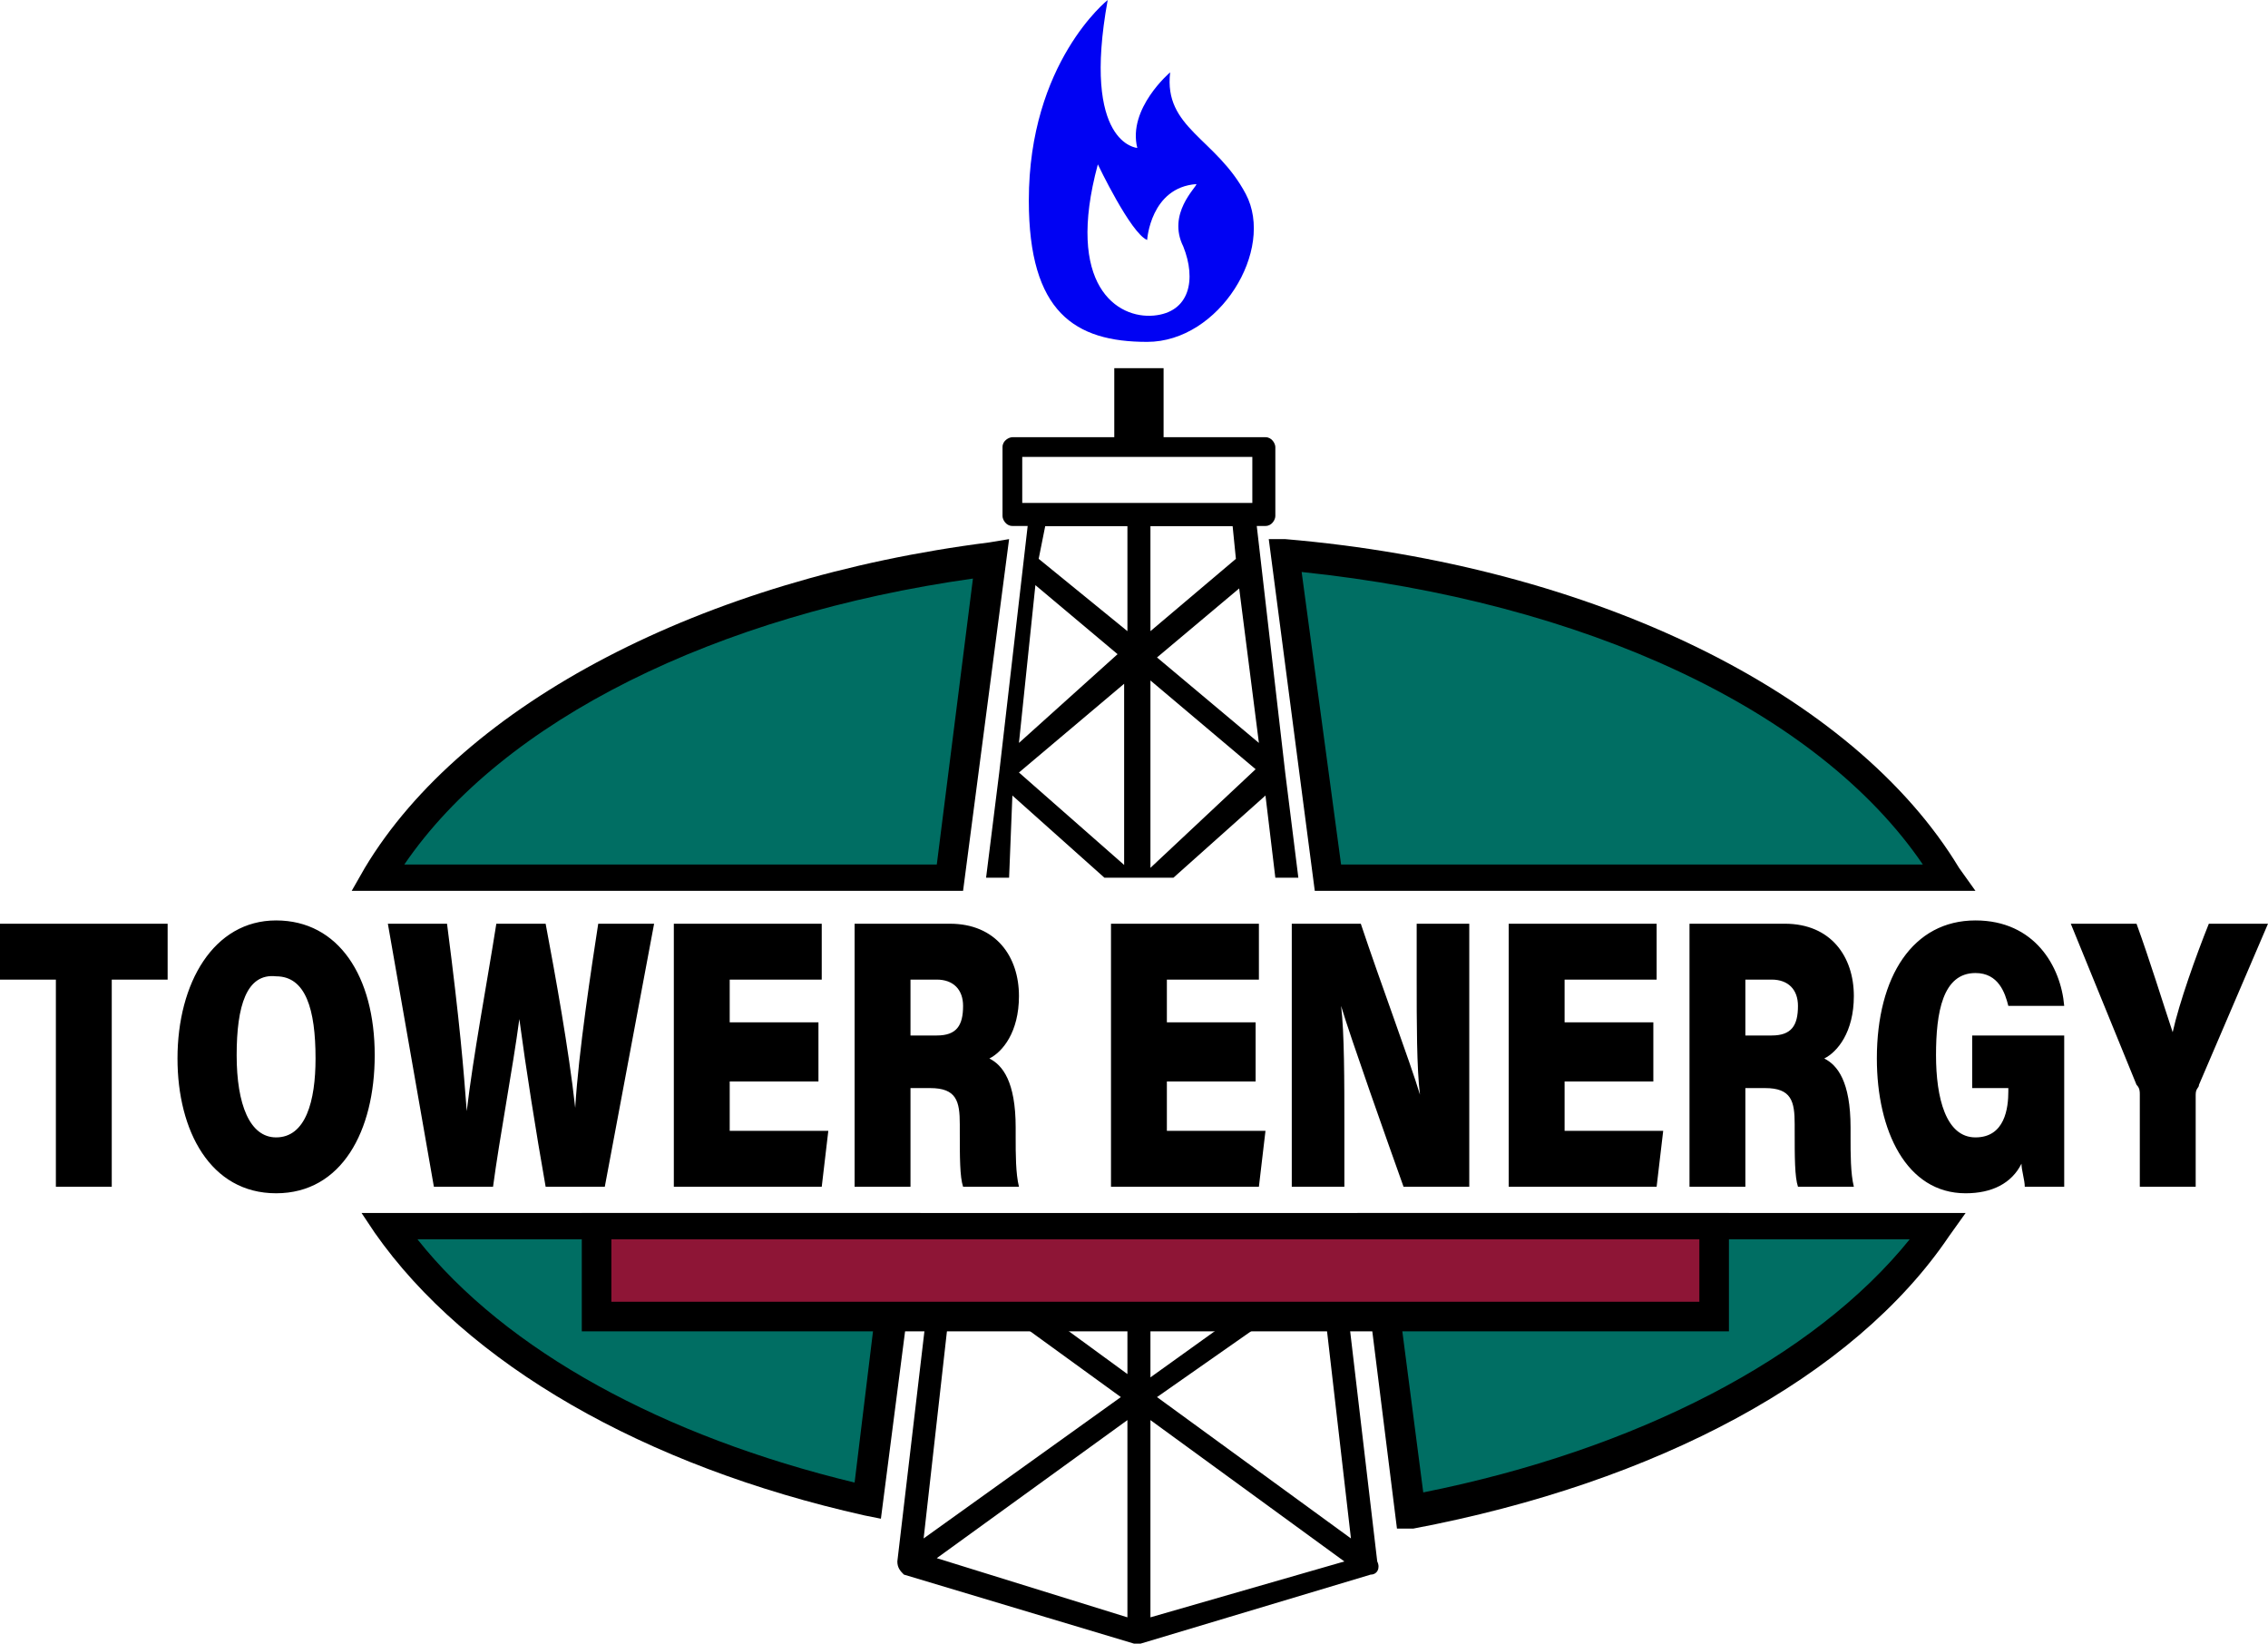 <svg xmlns="http://www.w3.org/2000/svg" xml:space="preserve" id="Слой_1" x="0" y="0" style="enable-background:new 0 0 69 50" version="1.1" viewBox="0 0 69 50"><style type="text/css">.st0{fill:#0002f3}.st1{fill:#006e63}.st2{fill:none}.st3{fill:#8e1536}</style><g id="_x31_3075"><g><path d="M38.5 16h-7.7c-.2 0-.3-.2-.3-.3v-2.1c0-.2.2-.3.3-.3h7.7c.2 0 .3.2.3.3v2.1c0 .1-.1.3-.3.3zm-7.4-.7h7v-1.4h-7v1.4z"/><path d="M33.9 11.2h1.5v2.3h-1.5z"/><g><path d="M37.9 5.9c-.9-1.7-2.5-2-2.3-3.7 0 0-1.3 1.1-1 2.3 0 0-1.7-.1-.9-4.5 0 0-2.4 1.9-2.4 6.1 0 3.4 1.4 4.3 3.6 4.3s3.9-2.8 3-4.5zM36 7.5c.4 1 .2 2-.9 2.1-1.1.1-2.7-.9-1.7-4.6 0 0 1 2.1 1.5 2.3 0 0 .1-1.6 1.5-1.7 0 .1-.9.9-.4 1.9z" class="st0"/></g><g><g><path d="m39.2 16.9 1.3 9.8h18.9c-3.2-5.1-10.9-9-20.2-9.8z" class="st1"/><path d="M60.1 27.1H40l-1.4-10.7h.5c9.4.8 17.3 4.7 20.5 10l.5.7zm-19.3-.8h17.7c-3.2-4.7-10.3-8-18.9-8.9l1.2 8.9z"/></g><g><path d="M42.9 46c7.3-1.3 13.2-4.5 16-8.7H41.8l1.1 8.7z" class="st1"/><path d="m42.5 46.5-1.2-9.6h18.5l-.5.7c-2.9 4.3-8.9 7.5-16.3 8.9h-.5zm-.2-8.8 1 7.7c6.5-1.3 11.9-4.1 14.8-7.7H42.3z"/></g><g><path d="m26.5 45.7 1.1-8.4H11.9c2.6 3.9 7.9 6.9 14.6 8.4z" class="st1"/><path d="m26.8 46.2-.5-.1c-6.7-1.5-12.1-4.6-14.9-8.6l-.4-.6h17l-1.2 9.3zm-14.1-8.5c2.7 3.4 7.5 6 13.3 7.4l.9-7.4H12.7z"/></g><g><path d="M30.1 17.1c-8.7 1.1-15.7 4.8-18.7 9.6h17.4l1.3-9.6z" class="st1"/><path d="M29.3 27.1H10.7l.4-.7c3-5 10.3-8.8 19-9.9l.6-.1-1.4 10.7zm-17-.8h16.2l1.1-8.7c-7.8 1.1-14.3 4.3-17.3 8.7z"/></g></g><g><path d="M35 20.7v5.7l3.2-2.9zM37.5 16H35v3.2l2.6-2.2zM34.3 16h-2.5l-.2 1 2.7 2.2zM38.3 22.6l-.6-4.8-2.5 2.2zM31.5 17.8l-.5 4.8 3.1-2.6zM34.3 26.4v-5.7L31 23.5zM30.5 26.7h3.1l-2.8-2.5zM35.7 26.7h3.1l-.3-2.5zM41.2 46.8l-1-7.8s0 .1-.1.1l-4.8 3.4 5.9 4.3zM35 49.2l5.8-1.8-5.8-4.3zM34.3 49.2v-6l-5.9 4.2zM34.3 41.8v-4.5h-5.1l-.1.7zM39.6 38.6l-.2-1.3H35v4.6zM29 38.8l-.9 8 6-4.3z" class="st2"/><path d="m30.8 24.2 2.8 2.5h2.1l2.8-2.5.3 2.5h.7l-.4-3.2-.9-7.8c0-.2-.2-.3-.3-.3h-6.3c-.2 0-.3.1-.3.3l-.9 7.8-.4 3.2h.7l.1-2.5zm3.5 2.2L31 23.5l3.2-2.7v5.6zm4-3.8L35.2 20l2.5-2.1.6 4.7zM35 16h2.5l.1 1-2.6 2.2V16zm0 4.7 3.2 2.7-3.2 3v-5.7zM31.8 16h2.5v3.2L31.6 17l.2-1zm-.3 1.8 2.5 2.1-3 2.7.5-4.8zM39.6 38.6 35 41.9v-4.6h-.7v4.5L29.1 38l.1-.7h-.7l-1.2 10.2c0 .2.1.3.2.4l7 2.1h.2l7-2.1c.2 0 .3-.2.2-.4l-1.2-10.2h-1.3l.2 1.3zm-10.6.2 5.1 3.7-6 4.3.9-8zm5.3 10.4-5.8-1.8 5.8-4.2v6zm.7 0v-6l5.9 4.3-5.9 1.7zM40.2 39l.9 7.8-5.9-4.3 5-3.5z"/></g><g><path d="M18.2 37.3h34v2.8h-34z" class="st3"/><path d="M52.6 40.5H17.7v-3.6h34.9v3.6zm-34-.9h33.1v-1.9H18.6v1.9z"/></g><g><path d="M1.7 29.8H0v-1.7h5.1v1.7H3.4v6.3H1.7v-6.3zM11.4 32.1c0 2.3-1 4.2-3 4.2s-3-1.9-3-4.1c0-2.3 1.1-4.2 3-4.2s3 1.7 3 4.1zm-4.2 0c0 1.5.4 2.5 1.2 2.5.9 0 1.2-1.1 1.2-2.4 0-1.5-.3-2.5-1.2-2.5-.9-.1-1.2.9-1.2 2.4zM13.2 36.1l-1.4-8h1.8c.4 3.1.5 4.4.6 5.7.2-1.7.6-3.8.9-5.7h1.5c.3 1.6.7 3.8.9 5.6.1-1.7.5-4.3.7-5.6h1.7l-1.5 8h-1.8c-.3-1.7-.6-3.6-.8-5.1-.2 1.5-.6 3.6-.8 5.1h-1.8zM24.9 32.9h-2.7v1.5h3l-.2 1.7h-4.5v-8H25v1.7h-2.8v1.3h2.7v1.8zM27.7 33.1v3H26v-8h2.9c1.4 0 2.1 1 2.1 2.2 0 1.1-.5 1.7-.9 1.9.4.2.8.7.8 2.1v.3c0 .5 0 1.1.1 1.5h-1.7c-.1-.3-.1-.9-.1-1.7v-.2c0-.7-.1-1.1-.9-1.1h-.6zm0-1.6h.8c.6 0 .8-.3.8-.9 0-.5-.3-.8-.8-.8h-.8v1.7zM38.2 32.9h-2.7v1.5h3l-.2 1.7h-4.5v-8h4.5v1.7h-2.8v1.3h2.7v1.8zM39.3 36.1v-8h2.1c.6 1.8 1.5 4.2 1.8 5.2-.1-.8-.1-2.2-.1-3.5v-1.7h1.6v8h-2c-.5-1.4-1.6-4.5-1.9-5.5.1.8.1 2.3.1 3.7v1.8h-1.6zM50.3 32.9h-2.7v1.5h3l-.2 1.7h-4.5v-8h4.5v1.7h-2.8v1.3h2.7v1.8zM53.1 33.1v3h-1.7v-8h2.9c1.4 0 2.1 1 2.1 2.2 0 1.1-.5 1.7-.9 1.9.4.2.8.7.8 2.1v.3c0 .5 0 1.1.1 1.5h-1.7c-.1-.3-.1-.9-.1-1.7v-.2c0-.7-.1-1.1-.9-1.1h-.6zm0-1.6h.8c.6 0 .8-.3.8-.9 0-.5-.3-.8-.8-.8h-.8v1.7zM62.8 36.1h-1.2c0-.2-.1-.5-.1-.7-.3.6-.9.9-1.7.9-1.8 0-2.7-1.9-2.7-4.1 0-2.5 1.1-4.2 3-4.2 1.8 0 2.6 1.4 2.7 2.6h-1.7c-.1-.4-.3-1-1-1-1 0-1.2 1.2-1.2 2.5s.3 2.5 1.2 2.5c.9 0 1-.9 1-1.4v-.1H60v-1.6h2.8v4.6zM65.1 36.1v-2.8c0-.1 0-.2-.1-.3l-2-4.9h2c.4 1.1.8 2.4 1.1 3.3.2-.9.7-2.3 1.1-3.3H69L66.9 33c0 .1-.1.1-.1.3v2.8h-1.7z"/></g></g></g></svg>